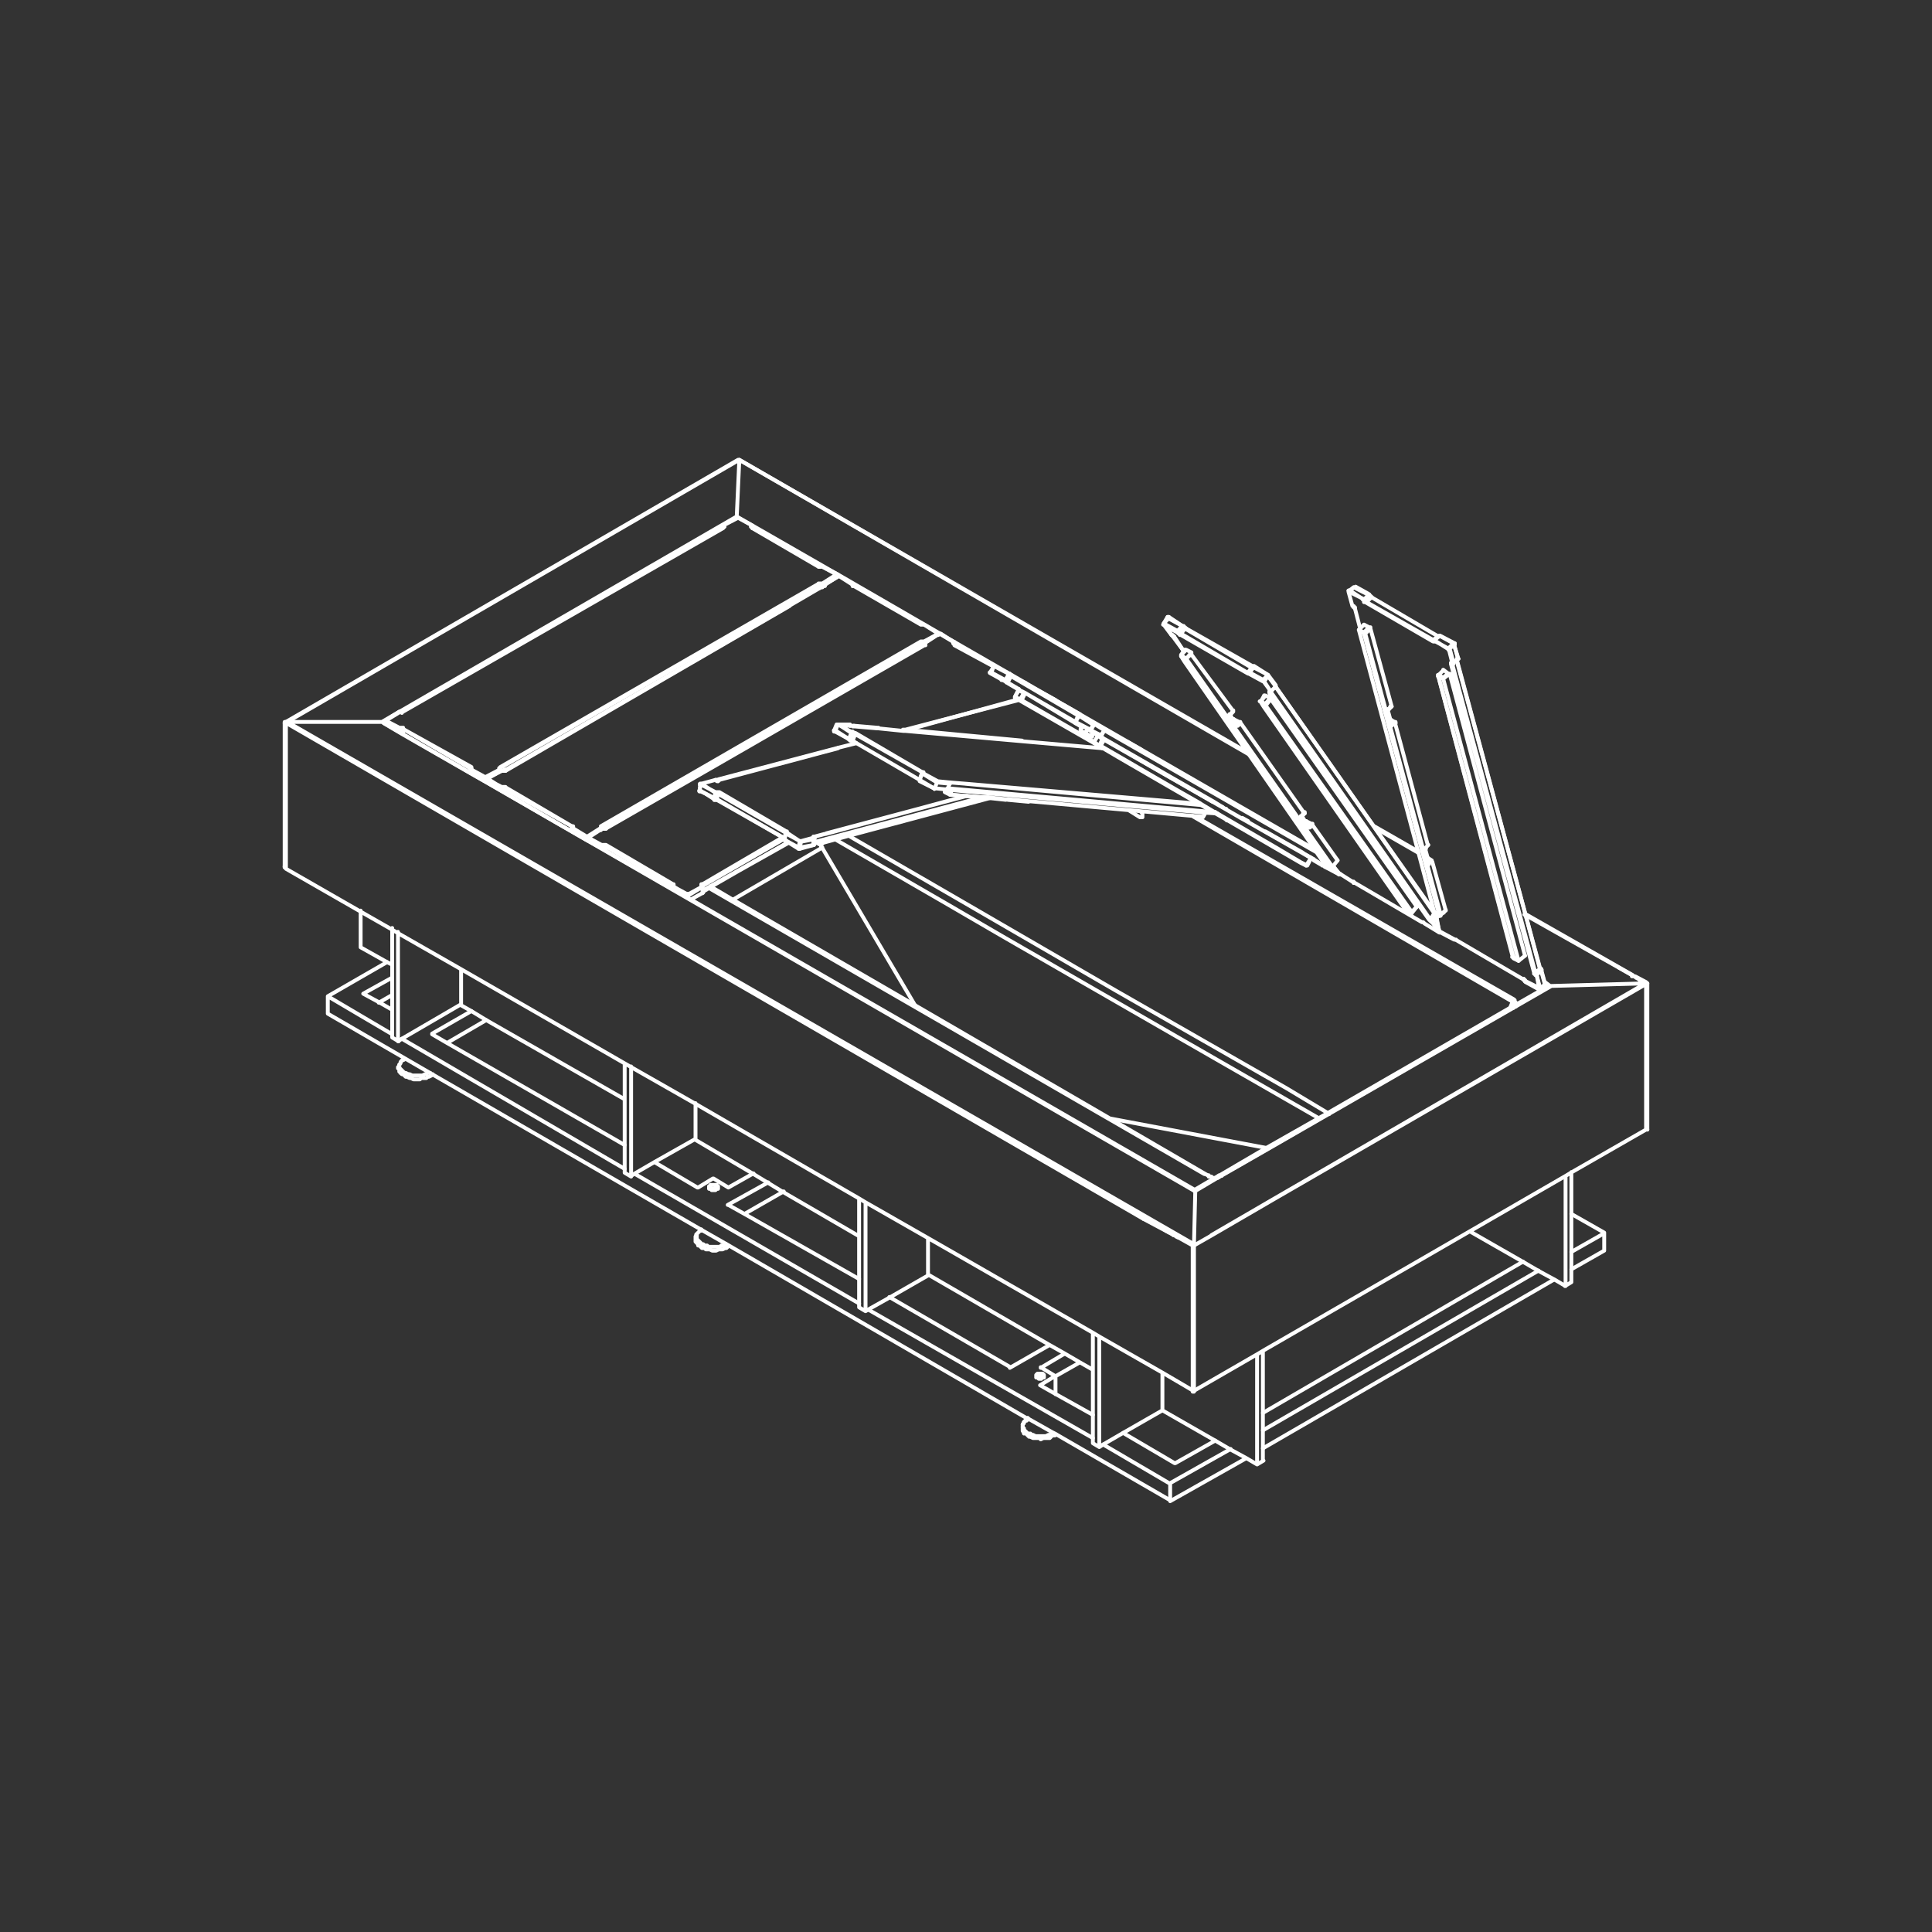 <?xml version="1.0" encoding="UTF-8"?> <svg xmlns="http://www.w3.org/2000/svg" xmlns:xlink="http://www.w3.org/1999/xlink" version="1.1" x="0px" y="0px" viewBox="0 0 300 300" style="enable-background:new 0 0 300 300;" xml:space="preserve"><rect x="0" y="0" width="300" height="300" fill="#333333" stroke="none"/> <style type="text/css"> .st0{fill:none;stroke:#FFFFFF;stroke-width:0.6;stroke-linecap:round;stroke-linejoin:round;stroke-miterlimit:10;} .st1{fill:none;stroke:#000000;stroke-width:0.6;stroke-linecap:round;stroke-linejoin:round;stroke-miterlimit:10;} .st2{fill:#666666;stroke:#FFFFFF;stroke-width:0.6;stroke-linecap:round;stroke-linejoin:round;stroke-miterlimit:10;} .st3{fill:#D8DADA;stroke:#FFFFFF;stroke-miterlimit:10;} </style> <g id="Livello_1"> </g> <g id="Livello_2"> <g> <path class="st0" d="M182.2,191.8l-0.2-0.2l-0.4-0.2l-0.4-0.2l-0.6-0.4l-0.4-0.2l-0.4-0.2l-0.4-0.2l-0.6-0.4l-0.4-0.2l-0.4-0.2 l-0.6-0.2 M185.4,193.2l0.2-8.2 M240.9,153.1l-43.8,25.2l-7.5,4.3l-0.4,0.2l-3.7,2.2 M240.9,153.1l14.5-0.4h0.2 M253.4,151.4v0.1 v0.1h0.1h0.3h0l0,0l0.2,0.2l0.4,0.2l0.2,0.2h0.2l0.2,0.2l0.1,0.1l0.1,0.1h0.1h0.1v0.1v0.1 M251.3,150.2l2.1,1.2l0.4,0.2l0.1,0 l1.7,0.9 M255.8,152.7l-0.2-0.2 M185.4,193.4l2.8-1.6l9.8-5.7l57.6-33.3l0.2-0.1 M188.1,191.8l9.8-5.7l57.6-33.4 M255.8,152.7 h-0.2 M177.6,189.3l-133.1-77 M44.4,112.3v-0.2h0.2 M44.6,112.1l140.8,81.1 M255.6,175.4v-22.6v-0.1 M255.6,175.4l-11.5,6.6 l-1,0.6l-14.7,8.5l-32.2,18.6l-1,0.6l-9.7,5.6 M185.2,215.9l-4.6-2.7l-9.8-5.6l-1-0.6l-25.6-14.7l-9.8-5.6l-1-0.6L108,171.4 l-10-5.7l-26.4-15.2l-9.8-5.6l-1-0.6l-4.9-2.8l-11.5-6.6 M44.4,112.3v22.5 M59.3,112.1H44.6 M185.6,185L59.3,112.1 M195.2,227.4 v-17 M180.5,219l8.2,4.7l2.4,1.4l2.4,1.3l1.7,1 M180.5,219v-5.7 M185.6,184.8v0.2 M240.7,153.1h-0.2 M240.7,153.1h0.2 M59.5,112.1 h-0.2 M239.7,153.7L239.7,153.7l-0.4-0.4l0,0 M170.7,224.7l0.6-0.4l3.1-1.8l6.1-3.5 M170.7,224.7v-17 M144.1,197.9v-5.5 M144.1,197.9l18.8,10.9l2.3,1.3l2.4,1.4l2.1,1.2 M195.2,227.4l1-0.6 M196.1,226.8v-2v-2.7v-2.7v-9.6 M169.7,224.1l1,0.6 M169.7,224.1v-0.8v-3.5v-7v-5.7 M134.4,203.6v-16.8 M134.4,203.6l0.5-0.3l3.2-1.8l6.1-3.5 M243.1,199.7v-17 M243.1,199.7l-1.7-1 l-2.4-1.3l-2.4-1.4l-8.2-4.7 M114.8,71.4l-0.4,8.8 M108,177v-5.6v-0.1 M108,177l9,5.3l2.3,1.4l2.3,1.4l11.7,6.8 M235.2,156.3 L235.2,156.3 M235.2,156.2L235.2,156.2 M235,155.3h-0.2v0.2 M177,126.9l-1.6-1 M177.2,126.1l0.2,0.2v0.2v0.2v0.2h-0.2H177 M114.4,80.2v0.2 M255.8,175.4h-0.2 M133.4,203v-0.6v-3.7v-6.8v-5.7 M133.4,203l1,0.6 M197.1,178.3l-0.1,0l-0.1,0l-24.4-4.6 M244,199.1l-1,0.6 M244,199.1v-2v-2.7v-5.9v-6.5 M98,182.6v-17 M98,182.6l0.6-0.4l3.1-1.8l6.2-3.5 M142.2,156.3L142.2,156.3 l-14.5-24.6 M127.7,131l-0.2,0.2v0.2v0.2h0.2 M71.6,156.1v-5.6v0 M71.6,156.1l1.6,0.9l2.3,1.4L97,170.7 M97,182.1v-0.6v-3.7v-7 v-5.5 M97,182.1l1,0.6 M61.8,161.7v-16.9v-0.1 M61.8,161.7l0.6-0.4l9.1-5.3 M59.3,112.1l55.1-31.9 M114.8,71.4l-70.2,40.7 M56,141.4v5.7 M56,147.1l4.1,2.3l0.8,0.4 M44.4,134.7h-0.2v-0.2 M60.9,161.1v-0.6v-3.7v-2.3v-2.7v-2v-5.6v-0.1 M60.9,161.1l1,0.6 M159.6,220.2L159.6,220.2l-0.2,0.2l-0.2,0.2 M159,220.8v0.2l-0.2,0.2 M158.8,221.6l0.2,0.2v0.2l0.2,0.2l0.2,0.2l0.2,0.2h0.4 l0.2,0.2h0.2l0.4,0.2h0.4h0.2h0.4h0.4h0.2l0.4-0.2h0.2l0.4-0.2h0.1h0.1 M108.9,190.9L108.9,190.9l-0.2,0.2 M108.2,191.8v0.2v0.2 v0.2l0.2,0.2l0.2,0.2l0.2,0.2l0.2,0.2h0.2l0.2,0.2h0.4l0.2,0.2h0.4h0.4h0.2h0.4h0.4l0.2-0.2h0.4l0.2-0.2h0.2 M62.8,164.5h-0.2 l-0.2,0.2 M62,165.4v0.2v0.2l0.2,0.2l0.2,0.2l0.2,0.2l0.2,0.2H63l0.4,0.2h0.2L64,167h0.2h0.4H65h0.2h0.4l0.4-0.2h0.2l0.2-0.2h0.4 M239.1,150.4l-2.2-8.3l-10.7-39.5 M216.1,112.3v0.2 M221.7,133.8l0.2,0.2 M223.5,142.2h0.2V142v0 M223.1,142.6H223h-0.1v-0.2 M167.6,111.1h-0.2 M170.9,114.4l0.3,0.2l0.1,0.1l17,9.8 M189.8,125.3L189.8,125.3 M190.4,125.6L190.4,125.6 M192.9,127l0.9,0.5 M196.5,129.1l5.8,3.3l0,0 M202.4,132.5l1.2,0.7 M205.3,134.2L205.3,134.2 M204.9,132.6l-0.2-0.1l-33.2-19.1 M205.9,134.6l0.2-0.4 M158.6,108.7l11.3,6.5 M206.3,134.7l0.2-0.4 M206.7,134.6l-0.2,0.2 M206.5,134.7l1.4,1 M75.3,121.3L75.3,121.3v-0.4 M73.2,119.7 v0.2 M73,119.7h0.2 M77.7,119.3v0.2 M73.2,119.3H73 M73,119.5v-0.2 M127.3,91.3L127.3,91.3v-0.6 M62.6,113.2v0.6 M62.2,113.2v0.4 M62,113.4v-0.2 M127.7,91.2L127.7,91.2v-0.4 M127.9,90.6v0.2 M127.3,88v-0.2l-0.1,0.1l-0.1,0.1 M91,130.3L91,130.3v-0.2 M93.3,128.9L93.3,128.9v-0.2 M93.5,128.3l-0.2,0.2 M88.8,128.5v-0.2 M93.5,128.3v0.4 M143,100.3v-0.6 M78.3,122.4v0.4 M78.3,119.7v-0.2h0.2v0.1v0.1 M143.4,100.1v-0.4 M143.5,99.9v0.2 M106.8,139v0.2v0.1v0.1 M109.1,137.3l12.3-7.2 M104.4,137.7 v-0.2 M121.7,130.3l-12.5,7.2 M109.1,138.3l13.1-7.4 M94.1,131.4v0.6 M93.7,131.4v0.4 M93.5,131.6v-0.2 M91.4,130.1v0.4 M143.5,100.1h0.2 M161.3,107.4L161.3,107.4h0.2 M147.5,121.5l2.5,0.2l36.1,3.1h0.1h0.1 M186.3,124.8L186.3,124.8 M158.7,115 l-18.1-1.7h-0.2l-0.2,0 M136.4,113l-0.2,0l-3.5-0.3l-0.1,0 M143.2,120.1v-0.2 M186.6,125L186.6,125l-0.2,0l-36.5-3.3 M147.1,122.4 L147.1,122.4l41.3,3.7h0.1h0.1l0.1,0 M147.8,122.6L147.8,122.6l-0.2,0.8 M147.5,123.2l0.2-0.5l0-0.1 M129.7,113.6v-0.2 M129.5,113.4h0.2 M126.5,129.9L126.5,129.9l1.5-0.4l0.2,0l21.4-5.8 M158.2,108.7l-17.6,4.6 M130.2,116.1L130.2,116.1 M130.1,116.2l-18.4,4.9 M124,131.6v0.2 M150.2,123.6L150.2,123.6l-0.1,0l-21.8,5.8 M128.1,129.5l-1.5,0.4 M126.3,130.8 L126.3,130.8L126.3,130.8l26.2-7 M152.5,123.9l0.2-0.1 M127.3,130.6v0.1v0.3 M127.1,131v-0.2 M126.9,130.8L126.9,130.8 M127,130.9 l0.2,0.2 M110.9,124v0.2 M108.7,121.7v0.2 M111.5,121.1h0.2 M207.1,134.6l1,1.2 M182.3,98.8l1.5,2.3 M194.8,103.5l-0.2,0.2 M194.6,103.7h-0.2 M194.6,103.5l-0.2,0.2 M184.2,97.6H184 M222.7,141.8l-9.2-13.2l-15.3-21.8 M181.5,95.8V96 M181.3,95.8V96h0.2 M191.1,111.1v-0.2 M192,112.7v-0.2 M192.2,112.5H192 M191.6,111.7v0.2v0 M202,126.9h0.2v-0.2 M203.2,128.5v-0.2 M203.4,128.3 h-0.2 M202.8,127.5v0.2v0 M222.9,142.4l-0.4,0.8 M235,155.3h0.2v0.2l0.2,0.2v0.2v0.2v0.2 M185.8,126.9l49.3,28.3 M187,182.3 l-76.9-44.4l0,0 M189.3,182.8h-0.2 M187.7,182.5v0.2 M189.7,182.6L189.7,182.6h-0.2 M114.4,80.2l15.5,8.9 M130.1,89.2l15.9,9.2 l1,0.6l9.9,5.7l47.6,27.4l0.3,0.2 M239.9,152.5l0.8,0.6 M255.6,152.7l-0.2-0.1l-0.1-0.1l-0.1-0.1l-1.6-0.9l-0.1-0.1l-16.5-9.4 M220.2,132.4l-6.6-3.8l-0.1-0.1l-0.1-0.1 M194.2,117.3l-79.4-45.9 M235.2,156.1v-0.2l-0.2-0.2l-0.2-0.2 M234.3,156.8l0.1-0.1 l0.5-1.2 M234.8,155.5l-49.5-28.7l-0.1-0.1 M132,129.9l15.2,8.8l26.2,15.2l26.4,15.1l6.5,3.9l0.1,0.1 M240.5,153.3l-0.2-0.1 l-0.4-0.3 M154.3,103.4l-6-3.5 M204.9,173.7L184,161.7l-27.8-16l-9.8-5.7l-16.6-9.6 M127.7,131.6l-13.9,8.1l-0.2,0.1 M177,126.9 l0.4-0.2 M44.4,112.3h-0.2 M112.3,81.8l-50,28.7 M59.9,112.1h-0.2"></path> <path class="st0" d="M104.6,137.7l2.2,1.2 M106.8,139l-2.3-1.4 M106.8,138.9l2.2-1.2 M109.1,137.7h-0.2 M109.1,137.7l-2.3,1.4 M108.9,137.7v-0.2v-0.2h0.2 M104.4,137.3h0.2v0.2v0.2 M94.1,131.2l10.4,6.1 M93.5,131.2h0.2h0.2h0.2 M91.4,130.1l2.2,1.2 M143.7,100.1l-35.6,20.5l-14.1,8.1 M143.7,99.8v0.2v0.2 M148.1,99.7l-2.2-1.3 M148.2,99.9H148v-0.2h0.2 M109.1,137.3v0.2 M104.4,137.3v0.2 M109.1,137.5v0.2 M104.4,137.5l-10.4-6.1 M94.1,131.2v0.2 M94.1,131.4h-0.2h-0.2 M93.7,131.2v0.2 M93.5,131.4 h0.2 M93.5,131.4v-0.2 M93.5,131.4l-2.2-1.4 M143.7,99.9h-0.2 M145.5,121.5v-0.2 M145.5,121.5l-0.4,1 M143.4,120.1l2.2,1.2 M145.5,121.5l-2.3-1.4 M142.8,121.1l2.2,1.3 M145.5,121.3l2,0.2 M147.5,121.7l-2-0.2 M143.2,119.9h0.2v0.2 M132.8,113.8l10.4,6.1 M132.2,113.6h0.2l0.2,0.2h0.2 M130.1,112.5l0.2,0.1l2,1.1 M132,112.7l-2-0.2 M132.6,112.7h-0.1 M142.8,121.1l0.4-1.2 M143.2,119.9l-10.4-5.9 M132.8,113.8v0.2 M132.8,114l-0.4,1 M147.7,123.4h-0.2v-0.2 M146.7,122.8l0.8,0.4 M147.7,123.4l2.4,0.2 l2.4,0.2l0.5,0l0.4,0 M153.4,123.9l2.8,0.3 M156.5,124.2l3.2,0.3 M132.8,114h-0.2v-0.2h-0.2 M132.4,113.6v0.2 M132,114.8h0.2v0.2 M132.4,113.8l-0.4,1 M132.2,113.8h0.2 M132.2,113.8v-0.2 M131.8,114.8h0.2 M131.8,114.8l0.4-1 M132.2,113.8l-2-1.3 M129.7,113.4 l2,1.3 M130.1,112.5l-0.4,1 M124.2,130.6h0.2h0 M124.4,130.6l-0.2,1 M124,131.6h0.2 M124.2,131.8v-0.2 M124,131.6l0.2-1 M122.2,129.3H122 M122.2,129.3l2.1,1.4 M124.2,130.6l-2.2-1.2 M124.4,130.6L124.4,130.6l2.2-0.6 M126.5,130.3v-0.2 M126.5,130.3 L126.5,130.3l-2.1,0.4 M122,130.5l2,1.1 M126.3,131.2l0-0.2 M126.4,131l0-0.2l0.1-0.6 M124.2,131.6l2.2-0.4 M126.5,130.1v-0.2 M126.3,129.9h0.2 M122,129.1h0.2v0.2 M111.7,123l10.4,6.1 M111.1,123h0.2h0.2h0.2 M108.9,121.7l2.2,1.4 M111.7,121.1l-0.2,0.2 h-0.2v-0.2 M122,129.1v0.2 M121.8,130.3l0.2-1 M122,129.3l-10.6-6.1 M111.7,123v0.2h-0.2 M111.3,124.2l10.2,5.8 M111.5,123.2 l-0.2,1 M111.5,123.2l-0.2-0.2 M110.9,124h0.2v0.2 M111.1,123l-0.2,1 M108.9,121.7v0.2h-0.2 M111.1,123l-2.3-1.2 M108.6,122.8 l0.9,0.4l1.4,0.7 M108.8,121.8l-0.2,1 M196.3,105.8h-0.2 M196.1,105.6v0.2 M196.9,104.8v0.2 M196.9,105l-0.6,0.8 M196.1,105.6 l0.8-0.8 M194,104.4l2.2,1.2 M196.1,105.8l-2.2-1.2 M194,104.4v0.2 M196.3,105.8l0.9,1.4l0,0l0.1,0.1 M197.3,107.3L197.3,107.3 l-1.1-1.5 M196.9,104.8l-2.3-1.2 M198.1,106.6l-1.2-1.6 M220,140.8l-22.7-32.3 M197.3,108.4v0.2 M197.3,108.4l-0.8-0.4 M196.3,108 h0.2 M207.7,133.6l-3.9-5.5 M203.6,127.9h0.2v0.2 M203.6,127.9l-0.8-0.4 M192.4,112.1h0.2v0.2 M192.4,112.1l-0.8-0.4 M202.4,126.1 h0.2v0.2 M202.4,126.1l-9.8-13.9 M185,101.3v0.2 M185,101.3l-0.8-0.4 M184,100.9h0.2 M191.4,110.3v0.2 M191.4,110.3l-6.5-8.8 M210.2,136.9v0.2 M181.9,98.6h0.2v0.2h0.2 M180.7,97l1.2,1.6 M182.8,98.2l-2-1.1l-0.2-0.1 M183.2,98.6v-0.2H183l-0.2-0.2 M193.8,104.6l-10.6-6.1 M194,104.6h-0.2 M197.1,107.6v-0.2 M221.9,142.8l-24.8-35.2 M222.3,143.2l-0.2-0.2l-0.2-0.2 M223.5,144.7 l-1.2-1.6 M193.8,104.4v0.2 M193.8,104.4l0.6-0.8 M183.4,98.4l10.4,6.1 M183.4,98.4h-0.2 M194.4,103.7L184,97.6 M184,97.6 l-0.6,0.8 M197.3,107.4v0.2h-0.2 M197.3,107.4l24.8,35.4 M222.1,142.8h-0.2 M222.1,142.8l0.6-1 M196.5,109.5v-0.2 M197.3,108.6 l-0.8,1 M196.5,109.3l0.8-1 M195.7,108.9l0.8,0.4 M196.5,109.5l-0.8-0.6 M196.5,109.5l22.7,32.1 M219.2,141.8v-0.2 M219.2,141.8 l-22.7-32.3 M196.5,108l-0.7,0.9 M219.2,141.6l0.8-0.8 M196.3,109.7l22.2,31.5 M183,98.2l0.2,0.2 M183,98.2h-0.2 M184,97.6 l-0.2-0.2h-0.2 M183.6,97.4l-0.6,0.8 M182.8,98v0.2 M182.8,98h0.2v0.2 M183.6,97.2v0.2 M182.8,98l0.8-0.8 M180.7,97v-0.2 M180.7,96.8l2.2,1.2 M183.6,97.2l-2.2-1.2 M181.5,96l-0.8,0.8 M184.2,102.5v-0.2 M185,101.5l-0.8,0.8 M184.2,102.3l0.8-1 M183.4,101.7l0.8,0.6 M184.2,102.3l-0.8-0.4 M184.2,102.3l22.7,32.3 M184.2,100.9l-0.8,0.8 M203.2,128.5l-0.6-0.8l-0.6-0.8 M203.2,128.5h0.2 M203.8,128.1l-0.4,0.4 M191.1,110.9l0.4-0.6 M191.1,110.9h-0.2v0.2h0.2 M192,112.7l-0.5-0.8l-0.4-0.7 M192,112.7h0.2 M192.6,112.3l-0.4,0.4 M202.2,126.7l0.2-0.6 M202.2,126.7H202v0.2 M184,102.7l10.2,14.4l10.6,15.1h0l1.4,2 M192.2,112.7v-0.2 M192.2,112.5l0.2-0.4 M203.4,128.5v-0.2 M203.4,128.3l0.2-0.4 M222.1,142.8l0.2,0.2 M222.3,143v0.2 M223.1,142.2h-0.2V142h-0.2v-0.2 M222.3,143l0.6-0.6l0.2-0.2 M222.5,143.2h-0.2 M222.3,143h0.2v0.2 M222.5,143.2l1,1.6 M185.4,193.4v22.5 M185.4,215.9v0.2h-0.2v-0.2 M185.2,215.9v-22.5 M185.2,193.4h0.2 M185.2,193.4l-2.5-1.4l-0.4-0.2l-4.7-2.5 M185.4,193.2h-0.2H185l-0.2-0.2h-0.2l-0.2-0.2h-0.2l-0.2-0.2l-0.4-0.2l-0.2-0.2H183l-0.4-0.2"></path> <path class="st0" d="M221.7,134l-0.6-2.2 M221.7,134h0.2 M221.9,134.2V134 M222.3,133.8l-0.4,0.2 M223.7,142l0.5-0.3 M215.7,110.1 l0.4-0.4 M216.1,112.5v0.2l0.2-0.2 M216.7,112.3l-0.4,0.2 M221.4,131.8h-0.2 M216.3,112.5h-0.2 M216.1,112.5l0.4-0.4 M238.4,151 v0.2h0.2v0.2 M239.3,150.6h-0.2v-0.2 M238.6,151.4l0.8-0.8 M239.3,150.6v0.2 M239.3,150.8l-0.8,0.6 M238.6,151.4l0.6,2.2 M239.1,153.5H239 M239.9,152.9l-0.6-2.2 M221.9,134l0.4-0.4 M169.4,113.2l-0.1,0.1l-0.1,0.1h0.2 M169.4,113.2v0.2 M169.7,112.5 h0.2 M169.9,112.5l-0.6,1 M169.4,113.2l0.4-0.8 M169.7,112.5v-0.2h0.2 M169.9,112.3v0.2 M167,112.1l2.3,1.2 M169.4,113.4l-0.1-0.1 l-0.3-0.1l-0.8-0.4l-1.2-0.6 M169.7,112.5l-2.2-1.4 M167.8,111.1l2.1,1.2 M169.4,113.4l0.4,0.2l1.2,0.6 M170.9,114.2v0.2 M170.9,114.4l-0.2-0.1l-1-0.6l0,0l-0.4-0.2 M171.5,113.4l-1.6-1 M170.9,114.2l0.6-0.8 M169.9,112.3l1.6,1 M203.6,133.2l-1.3-0.7 l-5.8-3.3l-2.8-1.6l-0.9-0.5l-2.4-1.4l0,0l-0.6-0.4l0,0l-1.3-0.8l-16.9-9.7 M171.3,114.6L171.3,114.6l0.2,0.2 M171.3,114.6 l-0.4-0.2l0,0l-0.2-0.1l-0.2-0.1 M169.7,113.6L169.7,113.6v0.2 M170.5,114.2l-0.8-0.4 M159,107.6h0.2h0 M159,107.6l-0.8-0.4 M158.2,107L158.2,107v0.2 M168,112.9h0.2 M168,112.9l-1-0.6l-7.3-4.4l-0.5-0.3 M203.6,133.2l0.4,0.2l0.1,0.1l1.1,0.7 M155.9,105.6l0.2,0.1l0,0l0.1,0.1l0.3,0.2h0h0l1.7,1 M155.5,105.4L155.5,105.4v0.2h0.2h0h0.2 M153.9,104.6l1.6,0.8 M156.1,105.8 l-0.4-0.2l-0.2-0.1l-1.6-0.9 M156.5,106h-0.2l-0.2-0.2 M167,112.1l-7.3-4.2 M159.2,107.6l-1-0.5l0,0l-1.7-1 M170.7,114.4 L170.7,114.4v-0.1v-0.1 M170.7,114.4h0.2 M205.9,134.6l-0.6-0.3l0,0l-0.1,0h0l-1.2-0.7 M203.9,133.4l-0.4-0.2 M203.5,133.2 l-1.2-0.7h0l0,0l-30.8-17.6l-0.2-0.1l-0.5-0.3 M206.3,134.9L206.3,134.9v-0.2h-0.2h0h-0.2v-0.1v-0.1 M207.9,135.7l-1.6-0.8 M205.7,134.6l0.2,0.1l0.2,0.1l0.2,0.1l0,0l1.5,0.8 M205.1,134.2L205.1,134.2 M205.2,134.2L205.2,134.2L205.2,134.2L205.2,134.2 l0.1,0.2h0.2l0.2,0.2 M166.8,112.1h0.2 M167.6,110.9l-0.2,0.2 M167.6,110.9v0.2 M167,112.1l0.4-1 M167.4,111.1L157,105 M157,105 l-0.5,0.9 M156.5,106L156.5,106 M157.2,105H157 M157.2,105l2,1.1l1,0.6l1.2,0.7l0.4,0.2l2.2,1.2l3.7,2.1 M171.5,113.2l3.4,2 M174.9,115.2l2.3,1.3l15.1,8.7l12.4,7.1l0.1,0.1 M170.9,115.8h-0.2 M171.5,114.8L171.5,114.8l-0.6,1 M170.7,115.8l0.5-1.1l0-0.1 l0,0 M169.9,115.2l0.8,0.6 M170.7,115.8l-0.8-0.4 M170.9,115.8l15.4,9h0l2.1,1.2l0.3,0.1h0l1,0.6l8.6,5l0,0l3.7,2.2l0.8,0.4 M202,133.9l-3.7-2.2 M198.3,131.7l-8.4-4.8l-1.3-0.8l-2-1.2l-0.3-0.2l0,0l-3.5-2l-2.6-1.5l0,0l-9.3-5.4 M202.8,134.4l0.8-1.2 M202,134l0.8,0.4 M169.9,115.4l1.4,0.8 M171.3,116.2l2.2,1.3l12.6,7.3l0.4,0.2l2,1.2l0.4,0.2l1.4,0.8L202,134 M156.1,105.8h0.1 h0.1h0.2v0.2v0 M157,105l-0.2-0.2h-0.2 M156.6,104.8l-0.5,0.9l0,0.1 M156.6,104.6v0.2 M156.6,104.6h0.2v0.2h0.2l0.2,0.2 M156.1,105.6v0.1v0.1 M156.1,105.6l0.6-1 M153.9,104.6v-0.2 M153.7,104.4h0.2 M153.9,104.4l2.2,1.2 M156.6,104.6L156.6,104.6 l-2.3-1.2 M154.3,103.5l-0.4,1 M154.5,103.5l2.1,1.1 M158.6,108.7h-0.2v-0.2 M159.2,107.6l-0.6,1.2 M158.4,108.6l0.6-1 M157.6,108.2l0.8,0.4 M158.4,108.7l-0.3-0.2l-0.4-0.2l-0.1,0 M158.2,107.2l-0.6,1 M190.5,127.3l-1.7-1l-0.4-0.2l-2-1.2l-0.4-0.2 l-14.8-8.6 M171.2,116.2l-1.3-0.8l-2.1-1.2l-9.4-5.4 M167.8,113.2l0.2-0.4 M169.4,114.4l-1.5-0.9l-0.1,0 M169.4,114.4h0.2v-0.2 M169.7,113.8l-0.2,0.4 M189.7,126.7l0.2,0.2l0.4,0.3l0.2,0.2 M157.7,108.4l0.4,0.2l9.7,5.6l2.1,1.2l1.3,0.8 M171.3,116.2l2.2,1.3 l6.6,3.8 M180.1,121.2l2.6,1.5 M186.3,124.8l0.3,0.2l1.9,1.1l0.2,0.1h0l1,0.6 M167.9,113.5l0.7,0.4l0.8,0.4 M169.4,114.4v-0.2 M169.6,114.2h-0.2 M169.4,114.2l0.4-0.5l0,0 M168.9,113.3l-0.4,0.5 M205.9,134.6h0.2v0.2 M206.5,134.7l-0.2,0.2l0,0 M206.3,134.7 h0.2 M75.3,120.9h0.2 M75.3,120.9v-0.2 M73.2,119.5v0.2 M73.2,119.5l2.2,1.2 M75.3,120.9l-2.2-1.2 M75.3,120.7l2.3-1.2 M77.7,119.7l-2,1.1 M77.7,119.1l49.5-28.5 M77.7,119.5h-0.2v-0.2l0.2-0.2 M73.2,119.1v0.2v0.2 M62.6,113.2l10.6,5.9 M62.2,113 h0.2h0.2v0.2 M59.9,111.9l2.3,1.2 M62.2,110.5l-2.3,1.4 M62.4,110.5v0.2l-0.2-0.2 M112.3,81.6l0.2,0.2h-0.2 M114.6,80.4l-2.3,1.2 M116.6,81.8h0.2 M127.1,88L116.8,82 M127.3,88h-0.2 M129.9,89.2l-2.2-1.2 M127.7,90.6l2.2-1.4 M127.1,90.6h0.2h0.2h0.2 M77.7,119.1v0.2 M73.2,119.1H73v0.2 M127.3,90.6v0.2 M127.3,90.8l-49.7,28.5 M73,119.3l-10.4-6.1 M62.6,113.2h-0.2h-0.2 M62.2,113v0.2 M62,113.2h0.2 M62,113.2V113h0.2 M62,113.2l-2.2-1.2 M127.7,90.6v0.2l0.2-0.2 M127.7,90.6h0.2 M130,89.2h-0.2 M130.1,89.4l-2.2,1.2 M91,130.1h0.2 M91,130.1v-0.2h0.2 M91.2,129.9v0.2 M88.8,128.5l2.3,1.4 M91,130.1l-2.2-1.4 M91.2,129.9 l2.2-1.4 M93.3,128.7l-2.2,1.4 M93.3,128.3L143,99.6 M93.3,128.5v-0.2 M88.8,128.3H89v0.2h-0.2 M78.4,122.2l10.4,6.1 M77.9,122.2 h0.2h0.2h0.2 M75.7,120.9l2.2,1.4 M77.8,119.7l-2.1,1.2 M78.4,119.7h-0.2 M122.6,94.1L122.6,94.1l-44.1,25.6 M128.1,90.8V91h-0.2 M130.1,89.5l-2,1.3 M132.4,91v-0.2 M143.5,99.6l2.2-1.2 M143,99.6h0.2h0.2h0.2 M93.3,128.3h0.2 M143,99.6v0.2 M143,99.8 l-49.5,28.5 M88.8,128.3l-10.6-5.9 M78.3,122.2v0.2 M77.9,122.6v-0.2v-0.2 M75.7,120.9h-0.2 M77.9,122.2l-2.3-1.2 M143.4,99.8 v-0.2 M143.4,99.8h-0.2H143 M143.4,99.8h0.2 M143.5,99.6v0.2 M145.7,98.4l-2.2,1.4 M128.1,90.8h-0.2 M106.8,139v-0.2 M104.6,137.7 h-0.2"></path> <path class="st0" d="M108.6,122.8h0.2 M111.5,121.1v0.2l-0.2-0.2h-0.2 M158.2,108.6l-0.1,0h0l-17.4,4.8l0,0l-0.2,0 M133,115.4 l-2.8,0.7l0,0h0l-18.6,4.9 M177.2,116.6L177.2,116.6v-0.2 M177.2,116.4l-2.1-1.2 M175,115.2h-0.1h0h-0.1 M163.9,108.9v-0.2v0 M163.9,108.7l-2.2-1.2 M196.9,104.8l-2.2-1.4 M198.1,106.4l-1.2-1.6 M193.8,104.4h0.2 M194.6,103.7l-0.6,0.8 M194.8,103.5h-0.2 v0.2 M197.3,107.4l0.8-0.8 M197.1,107.4h0.2 M194.6,103.5l-10.4-5.9 M198.1,106.6v-0.2 M222.7,141.8v-0.2 M222.7,141.6l-9.1-12.9 l-0.2-0.3l-15.2-21.6l-0.1-0.2 M195.6,108.9h0.2 M196.3,108l-0.5,0.9l0,0.1 M195.7,108.9l0.5,0.8l22,31.5 M183.8,97.4v-0.2 M184.2,97.6l-0.2-0.2h-0.2 M183.8,97.2h-0.2 M183.6,97.2l-2.1-1.4 M181.3,95.8l-0.6,1 M180.7,96.8l0.2,0.3l1,1.4 M181.5,95.8 h-0.2 M181.9,98.6l0.2,0.2 M182.1,98.8l1.7,2.3l0,0 M183.4,101.7v0.2 M184,100.9l-0.2,0.2l-0.4,0.6 M183.4,101.9l0.5,0.8l10,14.4 l0.2,0.3l10.2,14.7l0.2,0.3l0.1,0.2l1.2,1.7 M191.1,110.9l0.4-0.4 M192,112.5l-0.4-0.6l-0.1-0.1l-0.5-0.8 M191.6,111.7 L191.6,111.7l-0.1,0.1l-0.1,0.1 M202.2,126.7l0.4-0.4 M203.2,128.3l-0.4-0.6l-0.1-0.1l-0.5-0.8 M219.2,141.8l0.8-1 M218.4,141.2 l0.8,0.6 M218.2,141.2h0.2 M202.8,127.5L202.8,127.5l-0.2,0.2 M223.1,142h-0.2v-0.2h-0.2 M221.2,143.4l2.3,1.4 M221,143.2l0.2,0.2 M220.8,143.2h0.2 M210.4,137.1l10.4,6.1 M206.9,134.6l0.8-1 M206.1,134.2l0.4,0.2l0.4,0.2 M205.9,134.2h0.2 M207.1,134.6l0.8,1.2 M210.2,137.1h0.2 M208.1,135.7l2.2,1.4 M240.5,153.1l-0.2,0.1l-0.7,0.4l-4.2,2.4l-0.2,0.1v0l-0.2,0.1l0,0l-0.7,0.4l-27.9,16.1 l-1.4,0.8h0l-8.1,4.6l-7.5,4.4l-0.1,0l-0.3,0.2l-3.4,2 M185.6,184.8l-78.8-45.4l-2.3-1.3l-10.8-6.2v0l-2.3-1.3l-0.2-0.1l-0.2-0.1 l-15.6-9l-2.3-1.3l-10.8-6.2l-2.7-1.6 M189.5,182.6h-0.2 M189.3,182.7l-0.2,0.2H189h-0.1h-0.2h-0.2h-0.2l-0.2-0.2h-0.2h-0.2 M235,156.4l-28.5,16.4l-9.5,5.5l-7.5,4.3 M187.7,182.6l-0.7-0.4l-14.6-8.5l-30.3-17.6l-28.3-16.4l-3.4-2l-0.1-0.1 M235.2,156.3 h-0.2h0v0v0.2 M255.8,175.4v-22.7 M253.4,151.4l-16.5-9.3l-0.1,0l-0.1-0.1 M220.2,132.2l-6.8-3.9l0,0 M194.2,117.2L194.2,117.2 L194,117l-79.2-45.6 M44.4,112.1h-0.2v0.2 M44.2,112.3v22.3 M114.6,71.4l-70.2,40.7 M114.8,71.4h-0.2 M161.1,213.3l-0.2,0.2v0.2 v0.2h0.2l0.2,0.2h0.2h0.2v-0.2h0.2h0.2v-0.2v-0.2l-0.2-0.2h-0.2h-0.2h-0.2H161.1 M159,222.5h0.2l0.2,0.2l0.2,0.2l0.2,0.2h0.2 l0.4,0.2h0.2h0.4h0.4l0.2,0.2l0.4-0.2h0.4h0.2h0.4l0.2-0.2l0.2-0.2h0.4l0.2-0.2l0,0 M110.3,184v0.2h-0.2v0.2v0.2h0.2h0.2v0.2h0.2 h0.2h0.2l0.2-0.2h0.2v-0.2v-0.2h-0.2V184h-0.2h-0.2h-0.2h-0.2H110.3 M108.4,193.2v0.2h0.2l0.2,0.2l0.2,0.2h0.4l0.2,0.2h0.4h0.2 l0.4,0.2h0.4h0.2l0.4-0.2h0.4h0.2l0.4-0.2h0.2l0.2-0.2l0.2-0.2 M62.2,166.6l0.2,0.2h0.2l0.2,0.2l0.2,0.2h0.2l0.4,0.2h0.2l0.4,0.2 h0.2h0.4h0.4l0.2-0.2h0.4h0.4l0.2-0.2h0.2l0.4-0.2l0.2-0.2 M50.9,154.7v2.7 M50.9,154.7l10,5.9 M62.4,161.3L62.4,161.3L97,181.5 M98.6,182.3L98.6,182.3l34.8,20.1 M134.9,203.4l34.8,19.9 M171.3,224.3L171.3,224.3l10.4,6.1 M181.7,230.3v2.7 M50.9,157.4 l16.2,9.4l41.7,24.1l4.2,2.4l46.4,26.9l0.1,0l3.9,2.2l0.4,0.2l17.8,10.3 M249.1,191.4l-5.1-2.9 M181.7,230.3l9.4-5.3 M196.1,222.1 l42.8-24.8 M244,194.4l5.1-2.9 M60.1,149.4l-9.2,5.3 M60.9,151.8l-4.5,2.5 M56.4,154.3l2.4,1.3l2.1,1.2 M73.2,157l-6.1,3.5 M67.1,160.6l2.4,1.4L97,177.8 M101.7,180.5L101.7,180.5l6.6,3.9 M110.7,183l-2.3,1.4 M113.1,184.4l-2.3-1.4 M113.1,184.4l3.9-2.2 M119.3,183.6l-6.3,3.5 M113.1,187.1l2.5,1.4l17.8,10.1 M138.1,201.4l18.8,10.9 M156.8,212.4l6.1-3.5 M182.5,227.2l6.2-3.5h0 M196.1,219.4l40.4-23.5h0 M165.3,210.2l-3.7,2.2 M163.9,213.7l-2.3-1.4 M161.5,215.1l2.3-1.4 M161.5,215.1l2.3,1.3l5.9,3.3 M174.4,222.5l8,4.7 M161.9,213.5h0.2 M162.1,213.7l-0.2,0.2 M161.7,213.9h-0.2h-0.2h-0.2l-0.2-0.2 M160.9,213.5h0.2v-0.2 M161.7,213.3l0.2,0.2 M111.1,184.2h0.2v0.2v0.2h-0.2h-0.2h-0.2h-0.2 M110.3,184.6v-0.2v-0.2l0.2-0.2 M111.1,184v0.2 M249.1,191.4 v2.7 M181.7,233.1l11.7-6.6 M196.1,224.9l45.2-26.2 M244,197.1l5.1-2.9 M163.9,216.5L163.9,216.5v-2.7 M167.6,211.6l-3.7,2.1 M121.7,185l-6.1,3.5 M75.5,158.4l-6,3.5h0 M60.9,154.5l-2.1,1.2l0,0 M225.1,100.7v0.2h-0.1h-0.1v-0.2 M224.9,100.7h0.2 M225.7,99.9h0.2 M225.9,100.1l-0.8,0.6 M224.9,100.7l0.8-0.8 M222.7,99.4l2.2,1.4 M224.9,100.7l-2.2-1.2 M225.1,100.7l0.6,2.2 M225.7,102.9h-0.2 M225.5,102.9l-0.5-2l-0.1-0.2 M225.7,99.9l-2.2-1.2 M226.4,102.3l-0.5-1.8 M236.8,148.4l-11.7-43.8 M224.9,104.6h0.2 M224.9,104.6l-0.8-0.6 M224.5,141.4l-2.1-7.6 M222.3,133.6v0.2 M222.3,133.6l-0.6-0.4 M216.5,112.1h0.2v0.2 M216.5,112.1l-0.6-0.4 M221.7,131.2l-5.1-19 M212.6,97.4h0.2v0.2 M212.6,97.4l-0.8-0.4 M216.1,109.7h-0.2 M216.1,109.7l-3.3-12.1 M223.5,144.7l2.3,1.2 M223.1,142.6l0.3,1.6l0.1,0.6 M223.1,142.4v0.2 M210.2,94.3h0.2v0.2 M211.8,93.1L211.8,93.1L211.8,93.1 l-0.1-0.1l-2.2-1.1 M212,93.5h-0.2v-0.2v-0.2 M222.5,99.6L212,93.5 M222.7,99.6h-0.2 M225.3,103.1v-0.2h0.2 M238.2,151l-12.9-47.9 M238.6,151.4h-0.2v-0.2h-0.2V151 M239,153.5L239,153.5l-0.4-2.2 M236.8,152.4l0.1,0.1l2,1.1 M236.6,152l0.2,0.2 M222.5,99.4v0.2 M222.5,99.4l0.8-0.6 M225.5,103.1h-0.2 M212.2,93.5l10.4,5.9 M212.2,93.5H212 M213,92.7l-0.8,0.8 M225.5,103.1l12.9,47.9 M238.4,151h-0.2 M238.4,151l0.8-0.6 M224.1,105.4v-0.2 M225.1,104.6l-1,0.8 M224.1,105.2l0.8-0.6 M223.3,104.8l0.8,0.4 M224.1,105.4l-0.8-0.4 M224.1,105.4l11.7,43.8 M223.5,105.6l11.5,43l0.1,0.2 M211.8,93.1l0.2,0.2v0.2 M212.8,92.5h-0.2 M212.6,92.5l-0.7,0.5l-0.1,0.1l-0.1,0 M211.6,93.1h0.2 M212.6,92.3v0.2 M211.8,93.1L211.8,93.1l0.7-0.7 M209.4,91.7h0.2 M209.6,91.7l2,1.3 M211.7,93L211.7,93 M212.2,92.2l-2-1 M210.2,91.2l-0.6,0.6 M212,98.4l-0.2-0.2 M212,98.4h-0.2 M211.8,98.4 v-0.2 M212.8,97.6l-0.8,0.8 M211.8,98.2l0.8-0.8 M211,97.8l0.8,0.4 M211.8,98.4l-0.8-0.6 M212,98.4l11.7,43.6 M223.5,142.2V142 h0.2 M223.5,142.2l-11.7-43.8"></path> <path class="st0" d="M159.6,220.2v0.1v0.1l-0.2,0.2h-0.2l-0.2,0.2l-0.2,0.4v0.2v0.2v0.2v0.2v0.2l0.2,0.2v0.2 M108.9,191.1h-0.2 l-0.2,0.2l-0.2,0.2l-0.2,0.2v0.2L108,192v0.2v0.2v0.2v0.2l0.2,0.2l0.2,0.2 M62.8,164.5l-0.4,0.2l0,0l-0.2,0.2v0.2l-0.2,0.2v0.2 l-0.2,0.2v0.2L62,166v0.2v0.2l0.2,0.2 M225.9,100.1v-0.2 M225.9,99.9l-2.3-1.2 M226.4,102.1l-0.5-1.6l-0.1-0.4 M222.7,99.4v0.2 M223.5,98.8l-0.8,0.6 M225.5,103.1h0.2v-0.2 M225.7,102.9l0.6-0.5l0.2-0.1 M225.5,102.9v0.2 M226.4,102.3v-0.2 M223.3,98.8 l-10.4-6.1 M239.1,150.2l-2.2-8.1l-10.7-39.7l0-0.1 M223.3,104.8v0.2 M224.1,104.1l-0.8,0.8 M223.3,105l0.2,0.6l11.4,43 M212.9,92.7h-0.2v-0.2l-0.2-0.2 M212.6,92.3l-0.3-0.2l-1.8-1 M209.4,91.7v0.2 M210.2,91.2l-0.8,0.6 M209.4,91.9l0.6,2.2 M210.4,91.2h-0.2 M210,94.1h0.2v0.2l0.2,0.2 M210.4,94.5l0.8,3.1 M223.1,141.8L223.1,141.8v0.2v0.2v0.2 M211.8,97l-0.6,0.6 l-0.2,0.2 M211,97.8l9.2,34.4l2.5,9.4 M215.5,110.3v-0.2h0.2 M215.7,110.1l0.2-0.4 M216.1,112.5l-0.6-2.2 M221.4,131.8v-0.2 M221.4,131.6l0.4-0.4 M221.9,134l-0.6-2.2 M235.8,149.2l1-0.8 M235,148.8l0.8,0.4 M234.8,148.6h0.1h0.1v0.2 M239.3,150.6v-0.2 h-0.2v-0.2 M239.9,152.7l-0.6-2.2 M239.1,153.5l0.2-0.2l0.6-0.4 M236.8,152.3L236.8,152.3l0.2,0.1l2,1l0.2,0.1 M239.9,152.9v-0.2 M236.4,152h0.2v0.2h0.2v0.2 M226,145.9l10.4,6.1 M223.5,142.2l0.2-0.2l0.5-0.4l0.3-0.3 M222.7,141.6l0.4,0.3l0.4,0.3 M223.1,142.4h-0.2 M222.9,142.4l0.1,0.2l0.4,1.6l0.1,0.4 M225.9,145.9h0.2 M223.7,144.7l2.2,1.2 M223.5,144.5v0.2h0.2 M167,112.1 v0.2 M167.6,111.1l-0.6,1 M167.8,111.1h-0.2 M170.9,114.4l0.6-1 M171.5,113.4v-0.2 M169.9,115.2v0.2 M170.5,114.2l-0.6,1 M153.7,104.4l0.2,0.2 M154.3,103.5l-0.6,1 M154.5,103.5h-0.2 M157.6,108.2v0.2 M158.2,107L158.2,107l-0.6,1.2 M167.8,113.4v-0.2 M167.8,113.2l0.4-0.4 M168.6,113.6v0.2 M169,113.2L169,113.2l-0.4,0.4 M202.8,134.4h0.2 M203,134.4l0.6-1.2h0v0 M207.9,135.7h0.2 M73.2,119.5H73 M73,119.5v0.2v0.2v0 M77.7,119.7v-0.2 M59.9,111.9v0.2v0.2 M62,110.5l-2.2,1.4 M62.6,110.5h-0.2h-0.2 M62.2,110.5 H62 M112.3,82l-49.7,28.5 M130.1,89.4v-0.2v0 M130.1,89.2L130.1,89.2l-0.2-0.1l-2.2-1.1 M127.7,88h-0.2h-0.2 M127.3,88l-0.1-0.1 l-10.4-6 M116.8,82v-0.2 M112.3,81.8V82 M116.8,81.8v-0.2 M112.3,81.6v0.2 M116.8,81.6l-2.2-1.2 M114.4,80.4l-2.2,1.2 M114.6,80.4 h-0.2 M93.3,128.7v-0.2 M88.8,128.5v0.2 M88.8,128.7v0.2 M75.5,120.9v0.2 M75.5,121.1v0.2 M77.9,119.7L77.9,119.7l-2.2,1.1 l-0.2,0.1 M78.3,119.7h-0.2h-0.2 M127.9,91l-0.2,0.1l-0.4,0.2l-4.8,2.8l0,0l-44.1,25.5l-0.2,0.1 M145.7,98.6L145.7,98.6v-0.2 M145.7,98.4l-2.2-1.4 M143.4,97h-0.2H143 M143.5,97h-0.2 M143,97L132.6,91 M132.6,91h-0.2 M132.6,90.8h-0.2 M132.4,90.8l-2.2-1.4 M130.3,89.4l-0.1,0.1l-2.2,1.3 M132.6,91v-0.2 M127.9,90.8V91 M107.4,139.6l1.8-1 M109.1,138.7v-0.2v-0.2v-0.6 M104.4,137.7v0.3 v0.1 M109.1,138.5l1-0.6l0.3-0.2l12-6.9 M110.3,137.7l12.1-6.8 M91.4,130.1h-0.2 M91.2,130.1v0.2v0.1v0.1 M93.5,128.7l-0.2,0.1 l-2,1.3 M94.1,128.7h-0.2h-0.2 M93.7,128.7h-0.2 M143.5,100.1l-49.5,28.5 M161.5,107.4l-1.3-0.7l-1-0.5 M159.2,106.2L159.2,106.2 V106 M154.3,103.5L154.3,103.5l-6.1-3.3 M148.2,100.1v-0.2 M143.7,99.9l-0.2,0.2 M143.7,99.8h-0.2 M148.2,99.8l-0.1-0.1L147,99 l-0.9-0.6 M145.9,98.4l-0.2,0.1l-2,1.3 M148.2,99.9v-0.2 M143.5,99.8v0.2 M146.1,98.4L146.1,98.4h-0.2 M142.8,121.3l2.2,1.1 l0.1,0.1 M145.1,122.4l2,0.2 M143.4,120.1h-0.2 M143.2,120.1l-0.4,1 M142.8,121.1v0.2 M147.5,121.7v-0.2 M147.1,122.6l0.1-0.2 l0.3-0.8 M132.4,115l0.6,0.4l9.8,5.7 M147.1,122.6l0.6,0.1h0.2l39.3,3.5l1.6,0.1l0.1,0h0.1 M146.7,123l0.8,0.4 M147.5,123.4 l2.2,0.2l0.4,0l2.4,0.2h0l0.5,0l0.4,0h0l2.8,0.3l0.3,0l3.2,0.3l25.6,2.3l1.4,0.1 M146.7,122.6v0.2 M146.7,122.8v0.2 M132.2,115 h0.2 M131.8,114.8l0.2,0.2h0.2 M129.7,113.6l2,1.1l0.2,0.1 M130.1,112.5h-0.2 M129.9,112.5l-0.4,1 M132,112.5h-2 M129.5,113.4v0.2 h0.2 M132.4,112.7h-0.2H132 M132,112.7v-0.2 M171.3,116.2L171.3,116.2L171.3,116.2L171.3,116.2l-12.6-1.1l-18.1-1.6l-0.1,0l-0.2,0 l-3.9-0.4l-0.2,0l-3.5-0.3l-0.2,0h-0.1 M186.8,126.9l0.4-0.7l0,0 M192.8,125.6l-0.5-0.3l-1.6-1 M124,131.8h0.2 M121.8,130.4 l0.2,0.1l0.4,0.3l1.6,1 M124.2,131.8l2.2-0.6 M122,129.3v0.2 M122,129.5l-0.2,1 M126.3,131l0-0.2l0.1-0.6l0-0.2 M126.3,131.2V131 M111.5,124.2l10,5.8l0.4,0.2 M126.3,131L126.3,131L126.3,131l0.5-0.1h0l0.1,0h0l0.2,0l0.2-0.1l25.6-6.8 M127.1,131h0.2 M126.7,130.8l0.1,0.1 M126.9,130.9l0.3,0.1 M127.3,131l0.4-0.1l2.2-0.6l2.2-0.6l21.7-5.8 M110.9,124.2h0.2h0.2h0.2 M108.8,122.8 l0.7,0.4l1.4,0.9 M108.9,121.7h-0.2 M108.8,121.7l-0.2,1.2 M111.1,121.1l-2.2,0.6"></path> </g> </g> </svg> 